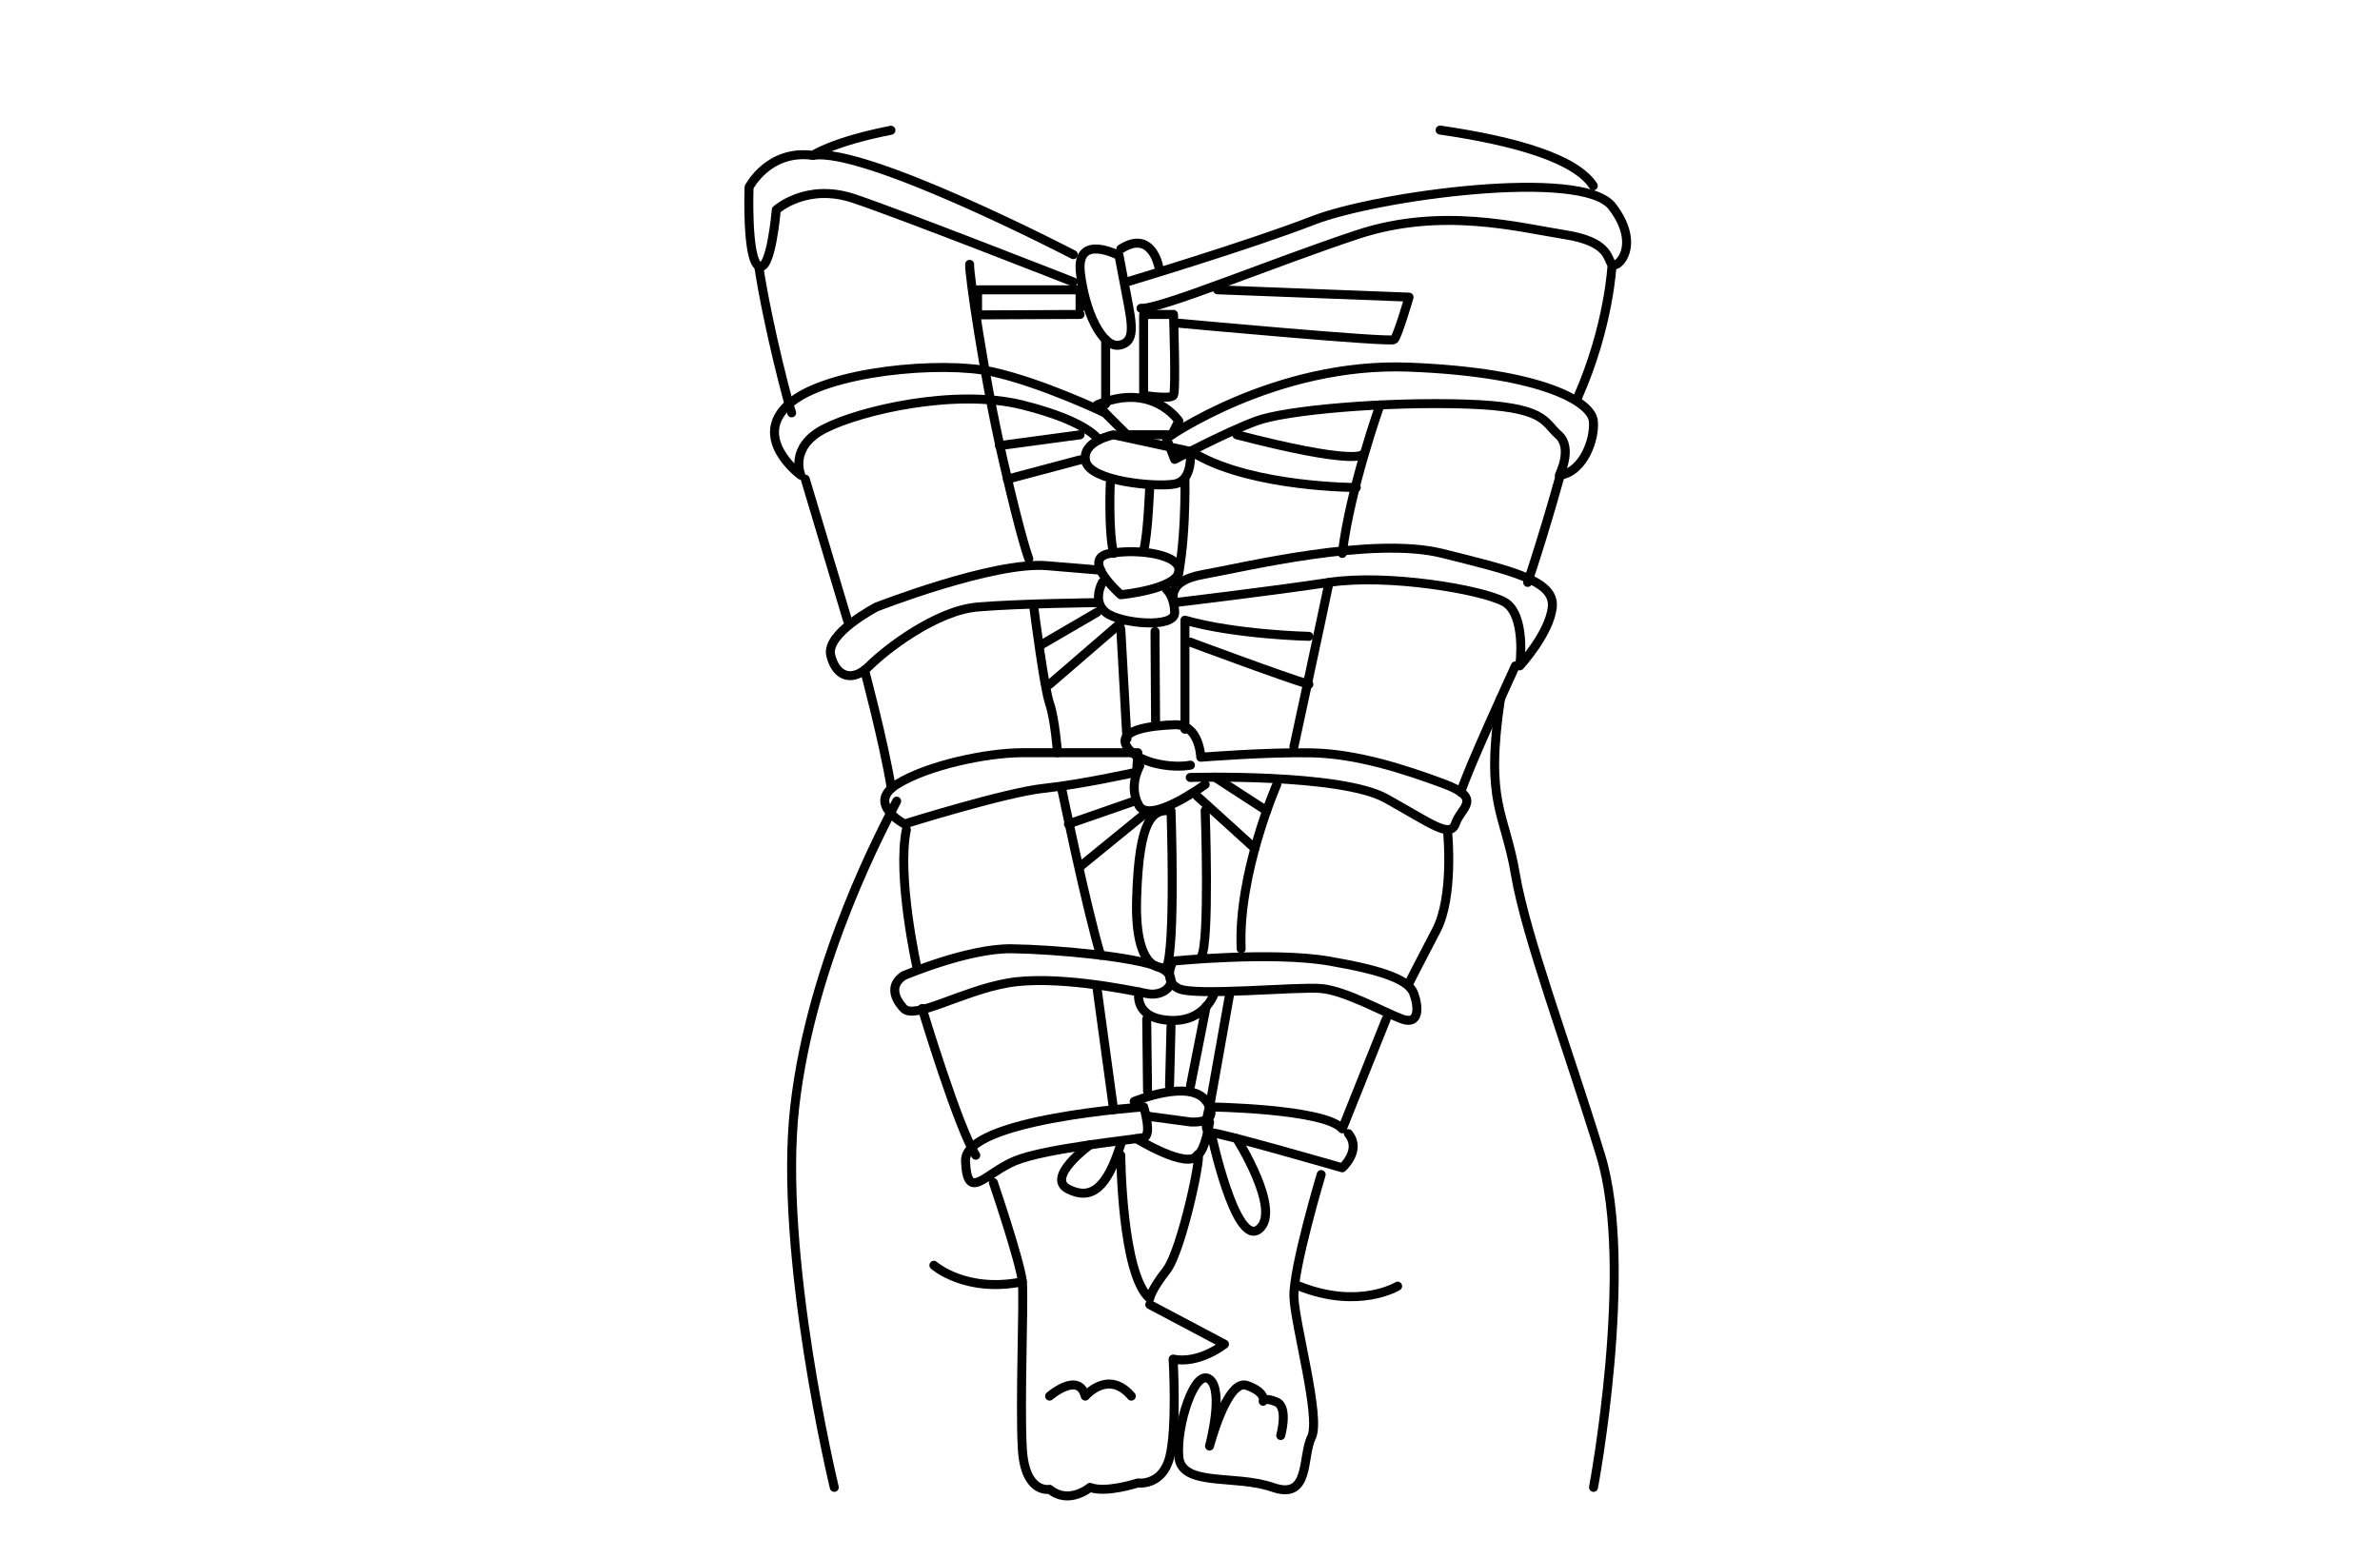 <?xml version="1.0" encoding="UTF-8"?> <svg xmlns="http://www.w3.org/2000/svg" width="1324" height="867" viewBox="0 0 1324 867" fill="none"><g clip-path="url(#clip0_767_460)"><path d="M634.747 171.537C644.518 172.523 708.077 146.114 755.015 130.55C801.953 114.986 844.965 126.571 870.388 130.55C895.812 134.529 893.858 144.159 896.798 147.1C899.738 150.04 913.418 136.342 896.798 114.827C880.177 93.313 765.772 108.965 730.577 122.645C695.383 136.342 626.93 156.871 626.93 156.871" stroke="black" stroke-width="5" stroke-linecap="round" stroke-linejoin="round"></path><path d="M622.518 142.206C622.518 142.206 598.556 129.494 601.004 151.502C603.451 173.51 613.222 193.546 622.518 192.084C631.814 190.623 629.86 180.693 626.92 165.358C623.98 150.023 622.518 142.206 622.518 142.206Z" stroke="black" stroke-width="5" stroke-linecap="round" stroke-linejoin="round"></path><path d="M644.518 148.068C644.518 148.068 640.609 127.556 623.496 138.543" stroke="black" stroke-width="5" stroke-linecap="round" stroke-linejoin="round"></path><path d="M652.831 174.971C652.831 174.971 654.292 217.507 652.831 219.955C651.37 222.402 636.211 219.955 636.211 219.955V174.971H652.831Z" stroke="black" stroke-width="5" stroke-linecap="round" stroke-linejoin="round"></path><path d="M615.082 188.985V224.832" stroke="black" stroke-width="5" stroke-linecap="round" stroke-linejoin="round"></path><path d="M655.777 179.848C655.777 179.848 773.598 190.763 775.552 188.968C777.507 187.172 783.863 165.34 783.863 165.34L677.275 161.255" stroke="black" stroke-width="5" stroke-linecap="round" stroke-linejoin="round"></path><path d="M600.843 174.971L543.816 175.218V161.273H600.843V171.573" stroke="black" stroke-width="5" stroke-linecap="round" stroke-linejoin="round"></path><path d="M801.129 72.378C843.613 78.558 876.642 88.365 886.361 103.418" stroke="black" stroke-width="5" stroke-linecap="round" stroke-linejoin="round"></path><path d="M597.089 141.695C597.089 141.695 481.381 81.587 452.207 86.464C452.207 86.464 462.982 78.911 495.624 72.485" stroke="black" stroke-width="5" stroke-linecap="round" stroke-linejoin="round"></path><path d="M597.091 156.871C597.091 156.871 501.26 119.228 474.869 110.425C448.477 101.622 431.839 116.781 431.839 116.781C431.839 116.781 428.899 151.976 422.068 148.067C415.236 144.159 416.698 104.21 416.698 104.21C416.698 104.21 427.42 83.013 452.227 86.463" stroke="black" stroke-width="5" stroke-linecap="round" stroke-linejoin="round"></path><path d="M648.92 243.899C648.92 243.899 709.063 201.362 783.854 204.302C858.663 207.243 885.213 223.863 886.357 234.127C887.502 244.392 880.653 262.966 867.448 264.445C867.448 264.445 875.265 249.286 866.955 241.962C858.645 234.62 860.107 226.31 815.616 224.849C771.125 223.388 715.383 228.124 698.763 234.303C682.143 240.483 653.462 255.642 653.462 255.642L648.902 243.916L648.92 243.899Z" stroke="black" stroke-width="5" stroke-linecap="round" stroke-linejoin="round"></path><path d="M754.524 271.277C754.524 271.277 698.307 271.277 666.035 253.195" stroke="black" stroke-width="5" stroke-linecap="round" stroke-linejoin="round"></path><path d="M757.468 253.195C757.468 253.195 752.098 258.565 688.047 241.944" stroke="black" stroke-width="5" stroke-linecap="round" stroke-linejoin="round"></path><path d="M767.715 225.342C767.715 225.342 751.112 271.77 746.711 307.951" stroke="black" stroke-width="5" stroke-linecap="round" stroke-linejoin="round"></path><path d="M896.802 147.1C896.802 147.1 895.341 181.045 877.734 221.029" stroke="black" stroke-width="5" stroke-linecap="round" stroke-linejoin="round"></path><path d="M868.931 260.959C868.931 260.959 860.621 291.806 849.863 324.078" stroke="black" stroke-width="5" stroke-linecap="round" stroke-linejoin="round"></path><path d="M845.463 370.523C845.463 370.523 849.372 341.684 836.66 334.835C823.948 327.986 771.64 319.183 739.368 324.078C707.096 328.972 653.485 335.328 653.485 335.328C653.485 335.328 647.129 323.602 669.295 319.676C691.461 315.768 763.33 298.161 802.433 307.95C841.554 317.722 865.006 323.127 863.545 337.775C862.083 352.424 845.463 370.523 845.463 370.523Z" stroke="black" stroke-width="5" stroke-linecap="round" stroke-linejoin="round"></path><path d="M662.129 357.318C662.129 357.318 715.916 377.372 728.135 380.787" stroke="black" stroke-width="5" stroke-linecap="round" stroke-linejoin="round"></path><path d="M728.112 354.096C728.112 354.096 687.53 353.198 659.184 345.099V405.788" stroke="black" stroke-width="5" stroke-linecap="round" stroke-linejoin="round"></path><path d="M739.361 324.077C739.361 324.077 732.512 356.842 719.801 415.506" stroke="black" stroke-width="5" stroke-linecap="round" stroke-linejoin="round"></path><path d="M843.013 370.523C843.013 370.523 814.65 432.127 812.695 440.93" stroke="black" stroke-width="5" stroke-linecap="round" stroke-linejoin="round"></path><path d="M886.483 827.65C886.483 827.65 909.495 704.935 890.427 642.838C871.36 580.741 848.877 521.109 842.996 486.389C837.116 451.67 825.936 447.497 834.721 388.71" stroke="black" stroke-width="5" stroke-linecap="round" stroke-linejoin="round"></path><path d="M662.132 432.62C662.132 432.62 745.726 430.173 771.149 444.346C796.573 458.519 806.837 466.829 809.777 458.044C812.718 449.258 825.429 444.346 802.929 436.036C780.445 427.726 754.529 419.416 729.599 418.923C704.668 418.43 667.995 421.37 667.995 421.37C667.995 421.37 667.343 402.795 653.487 403.288C639.631 403.781 621.233 406.299 626.919 415.507C632.606 424.715 652.131 427.726 662.255 425.772" stroke="black" stroke-width="5" stroke-linecap="round" stroke-linejoin="round"></path><path d="M805.378 463.907C805.378 463.907 808.794 499.102 799.022 517.694C789.251 536.268 783.863 547.026 783.863 547.026" stroke="black" stroke-width="5" stroke-linecap="round" stroke-linejoin="round"></path><path d="M710.279 436.528C710.279 436.528 688.518 486.389 690.472 527.957" stroke="black" stroke-width="5" stroke-linecap="round" stroke-linejoin="round"></path><path d="M684.119 552.887L672.887 615.953" stroke="black" stroke-width="5" stroke-linecap="round" stroke-linejoin="round"></path><path d="M734.968 653.595C734.968 653.595 719.316 705.903 719.809 721.555C720.302 737.207 734.968 789.022 729.58 799.78C724.21 810.537 729.087 834.974 708.065 827.65C687.044 820.308 657.219 827.65 655.757 810.537C654.296 793.424 664.56 761.152 672.871 767.507C681.181 773.863 672.871 804.657 672.871 804.657C672.871 804.657 682.642 767.014 693.646 770.923C704.65 774.832 702.695 779.726 702.695 779.726C702.695 779.726 703.681 777.279 710.266 780.219C716.851 783.159 712.467 798.794 712.467 798.794" stroke="black" stroke-width="5" stroke-linecap="round" stroke-linejoin="round"></path><path d="M777.505 715.692C777.505 715.692 755.991 728.897 722.75 715.692" stroke="black" stroke-width="5" stroke-linecap="round" stroke-linejoin="round"></path><path d="M464.107 827.65C464.107 827.65 432.82 698.086 442.099 615.953C451.395 533.82 492.453 458.518 498.808 445.807" stroke="black" stroke-width="5" stroke-linecap="round" stroke-linejoin="round"></path><path d="M440.394 229.726C439.18 226.786 427.577 183.774 422.066 148.086" stroke="black" stroke-width="5" stroke-linecap="round" stroke-linejoin="round"></path><path d="M655.774 234.286C655.774 234.286 641.108 212.137 610.297 225.324L626.917 241.927H651.848L655.756 234.268L655.774 234.286Z" stroke="black" stroke-width="5" stroke-linecap="round" stroke-linejoin="round"></path><path d="M619.507 241.944C619.507 241.944 601.496 245.36 603.943 256.61C606.391 267.861 642.888 271.276 653.487 269.322C664.086 267.368 662.132 251.17 662.132 251.17L619.507 241.944Z" stroke="black" stroke-width="5" stroke-linecap="round" stroke-linejoin="round"></path><path d="M617.643 268.847C617.643 268.847 616.499 295.609 619.509 307.951" stroke="black" stroke-width="5" stroke-linecap="round" stroke-linejoin="round"></path><path d="M639.627 270.097C639.627 270.097 638.641 297.316 636.211 306.243" stroke="black" stroke-width="5" stroke-linecap="round" stroke-linejoin="round"></path><path d="M659.189 266.646C659.189 266.646 659.999 307.018 653.484 328.022" stroke="black" stroke-width="5" stroke-linecap="round" stroke-linejoin="round"></path><path d="M623.5 330.927C623.5 330.927 600.577 310.873 617.426 307.951C634.275 305.028 658.061 308.884 655.772 318.462C653.483 328.039 623.5 330.944 623.5 330.944V330.927Z" stroke="black" stroke-width="5" stroke-linecap="round" stroke-linejoin="round"></path><path d="M648.921 328.022C648.921 328.022 653.164 331.42 653.481 340.716C653.816 350.012 622.811 347.072 615.082 340.716C607.353 334.36 613.216 324.096 613.216 324.096" stroke="black" stroke-width="5" stroke-linecap="round" stroke-linejoin="round"></path><path d="M610.304 335.346C610.304 335.346 566.799 335.804 543.805 337.776C520.829 339.73 492.958 361.227 483.662 370.523C474.366 379.819 465.088 376.879 462.147 364.661C459.207 352.442 487.571 337.776 487.571 337.776C487.571 337.776 552.573 312.3 582.415 314.782L612.258 317.282" stroke="black" stroke-width="5" stroke-linecap="round" stroke-linejoin="round"></path><path d="M614.68 229.726C614.68 229.726 579.978 213.106 552.108 206.909C524.237 200.711 459.71 206.257 438.9 224.832C418.089 243.407 444.058 263.46 445.52 264.428C445.52 264.428 438.671 248.776 458.724 238.512C478.778 228.248 531.579 216.046 568.728 225.325C605.877 234.603 611.229 244.833 611.229 244.833" stroke="black" stroke-width="5" stroke-linecap="round" stroke-linejoin="round"></path><path d="M600.84 255.889C600.84 255.889 564.835 265.414 560.434 266.628" stroke="black" stroke-width="5" stroke-linecap="round" stroke-linejoin="round"></path><path d="M600.839 241.944L556.031 247.983" stroke="black" stroke-width="5" stroke-linecap="round" stroke-linejoin="round"></path><path d="M539.415 147.1C538.922 151.009 547.233 209.215 557.99 255.889C568.747 302.563 572.321 310.873 572.321 310.873" stroke="black" stroke-width="5" stroke-linecap="round" stroke-linejoin="round"></path><path d="M471.45 345.1L447.98 266.646" stroke="black" stroke-width="5" stroke-linecap="round" stroke-linejoin="round"></path><path d="M575.102 337.776C575.595 341.684 580.964 383.235 583.905 391.545C586.845 399.855 588.306 418.87 588.306 418.87" stroke="black" stroke-width="5" stroke-linecap="round" stroke-linejoin="round"></path><path d="M583.902 380.787L623.499 346.613" stroke="black" stroke-width="5" stroke-linecap="round" stroke-linejoin="round"></path><path d="M578.43 359.272L610.297 340.697" stroke="black" stroke-width="5" stroke-linecap="round" stroke-linejoin="round"></path><path d="M623.496 349.995L626.912 411.106" stroke="black" stroke-width="5" stroke-linecap="round" stroke-linejoin="round"></path><path d="M642.531 351.385L642.848 402.232" stroke="black" stroke-width="5" stroke-linecap="round" stroke-linejoin="round"></path><path d="M503.232 458.518C503.232 458.518 481.717 447.268 498.83 436.511C515.943 425.753 549.184 418.852 568.744 418.852H632.989L632.285 429.662C632.285 429.662 601.809 436.458 580.629 438.676C559.448 440.895 503.232 458.501 503.232 458.501V458.518Z" stroke="black" stroke-width="5" stroke-linecap="round" stroke-linejoin="round"></path><path d="M670.436 436.529C670.436 436.529 639.748 459.012 633.586 448.254C627.424 437.497 634.026 426.247 634.026 426.247" stroke="black" stroke-width="5" stroke-linecap="round" stroke-linejoin="round"></path><path d="M639.625 725.957L681.176 747.965C681.176 747.965 667.108 759.215 652.619 756.275C652.619 756.275 654.872 794.903 650.664 811.03C646.456 827.158 632.97 825.203 632.97 825.203C632.97 825.203 615.17 831.066 606.367 827.651C606.367 827.651 594.641 837.616 583.884 828.725C583.884 828.725 570.186 831.559 568.725 806.136C567.264 780.712 569.711 724.003 568.725 713.245C567.739 702.488 552.598 657.997 552.598 657.997" stroke="black" stroke-width="5" stroke-linecap="round" stroke-linejoin="round"></path><path d="M480.926 372.882C480.926 372.882 491.472 412.021 495.873 438.694" stroke="black" stroke-width="5" stroke-linecap="round" stroke-linejoin="round"></path><path d="M510.081 538.222C510.081 538.222 498.831 487.762 504.218 461.652" stroke="black" stroke-width="5" stroke-linecap="round" stroke-linejoin="round"></path><path d="M513.004 561.198C513.004 561.198 533.057 627.696 542.829 642.838" stroke="black" stroke-width="5" stroke-linecap="round" stroke-linejoin="round"></path><path d="M652.633 534.771C652.633 534.771 707.951 529.348 739.361 534.771C770.77 540.194 783.781 545.493 786.51 552.888C789.239 560.282 789.767 570.6 779.996 567.061C770.225 563.522 748.551 551.25 734.959 550.071C721.367 548.891 664.746 554.525 655.608 550.071C646.47 545.616 652.615 534.771 652.615 534.771H652.633Z" stroke="black" stroke-width="5" stroke-linecap="round" stroke-linejoin="round"></path><path d="M502.757 542.905C502.757 542.905 538.409 527.641 562.618 527.94C586.826 528.239 631.81 532.43 644.856 538.204C657.903 543.979 649.434 555.247 637.937 552.87C626.44 550.493 586.157 542.43 560.452 547.007C534.73 551.585 508.796 567.536 502.774 561.18C496.753 554.825 495.45 547.588 502.774 542.888L502.757 542.905Z" stroke="black" stroke-width="5" stroke-linecap="round" stroke-linejoin="round"></path><path d="M636.207 453.377L600.836 482.234" stroke="black" stroke-width="5" stroke-linecap="round" stroke-linejoin="round"></path><path d="M594.363 458.518L630.949 445.807" stroke="black" stroke-width="5" stroke-linecap="round" stroke-linejoin="round"></path><path d="M666.035 443.061L698.096 472.128" stroke="black" stroke-width="5" stroke-linecap="round" stroke-linejoin="round"></path><path d="M675.812 432.461L704.651 451.177" stroke="black" stroke-width="5" stroke-linecap="round" stroke-linejoin="round"></path><path d="M651.444 451.177C651.444 451.177 654.067 527.025 648.926 538.222C648.926 538.222 630.968 544.402 632.306 499.946C633.644 455.491 641.179 450.068 651.444 451.177Z" stroke="black" stroke-width="5" stroke-linecap="round" stroke-linejoin="round"></path><path d="M670.441 451.054C670.441 451.054 673.1 525.07 668.223 532.359" stroke="black" stroke-width="5" stroke-linecap="round" stroke-linejoin="round"></path><path d="M633.567 552.007C633.567 552.007 630.31 566.603 650.61 567.782C670.91 568.962 675.805 552.007 675.805 552.007" stroke="black" stroke-width="5" stroke-linecap="round" stroke-linejoin="round"></path><path d="M519.52 704.073C519.52 704.073 537.108 719.689 568.746 713.246" stroke="black" stroke-width="5" stroke-linecap="round" stroke-linejoin="round"></path><path d="M636.214 615.953C636.214 615.953 536.264 622.678 537.127 646.007C537.989 669.335 547.743 653.067 564.575 646.007C581.406 638.946 631.355 634.069 636.232 632.978C641.109 631.886 636.232 615.935 636.232 615.935L636.214 615.953Z" stroke="black" stroke-width="5" stroke-linecap="round" stroke-linejoin="round"></path><path d="M630.949 612.907C630.949 612.907 662.165 599.878 671.162 612.907C680.159 625.935 662.13 624.298 662.13 624.298L637.921 621.041" stroke="black" stroke-width="5" stroke-linecap="round" stroke-linejoin="round"></path><path d="M632.221 633.595C632.221 633.595 660.602 651.061 666.025 642.838C669.775 637.152 657.715 695.64 648.912 706.89C640.109 718.14 639.616 722.542 639.616 722.542C623.964 709.337 623.488 642.856 623.488 642.856" stroke="black" stroke-width="5" stroke-linecap="round" stroke-linejoin="round"></path><path d="M672.884 624.369C672.884 624.369 670.454 640.672 666.035 642.838" stroke="black" stroke-width="5" stroke-linecap="round" stroke-linejoin="round"></path><path d="M771.149 567.061L746.711 628.172C737.292 616.851 672.889 615.953 672.889 615.953C672.889 615.953 668.223 630.284 673.681 630.284C679.139 630.284 746.711 649.827 746.711 649.827C746.711 649.827 757.698 640.056 750.127 630.83" stroke="black" stroke-width="5" stroke-linecap="round" stroke-linejoin="round"></path><path d="M651.445 571.128L650.617 604.228" stroke="black" stroke-width="5" stroke-linecap="round" stroke-linejoin="round"></path><path d="M637.922 567.061L638.38 607.115" stroke="black" stroke-width="5" stroke-linecap="round" stroke-linejoin="round"></path><path d="M671.02 559.93L662.27 604.227" stroke="black" stroke-width="5" stroke-linecap="round" stroke-linejoin="round"></path><path d="M606.38 637.045C606.38 637.045 581.291 655.233 594.355 661.747C607.419 668.261 616.046 660.55 623.493 636.729" stroke="black" stroke-width="5" stroke-linecap="round" stroke-linejoin="round"></path><path d="M688.029 633.613C688.029 633.613 713.417 673.702 700.318 684.002C687.201 694.319 673.68 630.285 673.68 630.285" stroke="black" stroke-width="5" stroke-linecap="round" stroke-linejoin="round"></path><path d="M590.586 438.712C590.586 438.712 604.636 506.355 612.277 531.549" stroke="black" stroke-width="5" stroke-linecap="round" stroke-linejoin="round"></path><path d="M610.297 550.071L619.505 617.485" stroke="black" stroke-width="5" stroke-linecap="round" stroke-linejoin="round"></path><path d="M583.902 776.874C583.902 776.874 600.047 762.912 603.727 776.874C603.727 776.874 616.439 761.75 629.362 776.874" stroke="black" stroke-width="5" stroke-linecap="round" stroke-linejoin="round"></path></g><defs><clipPath id="clip0_767_460"><rect width="1324" height="867" fill="white"></rect></clipPath></defs></svg> 